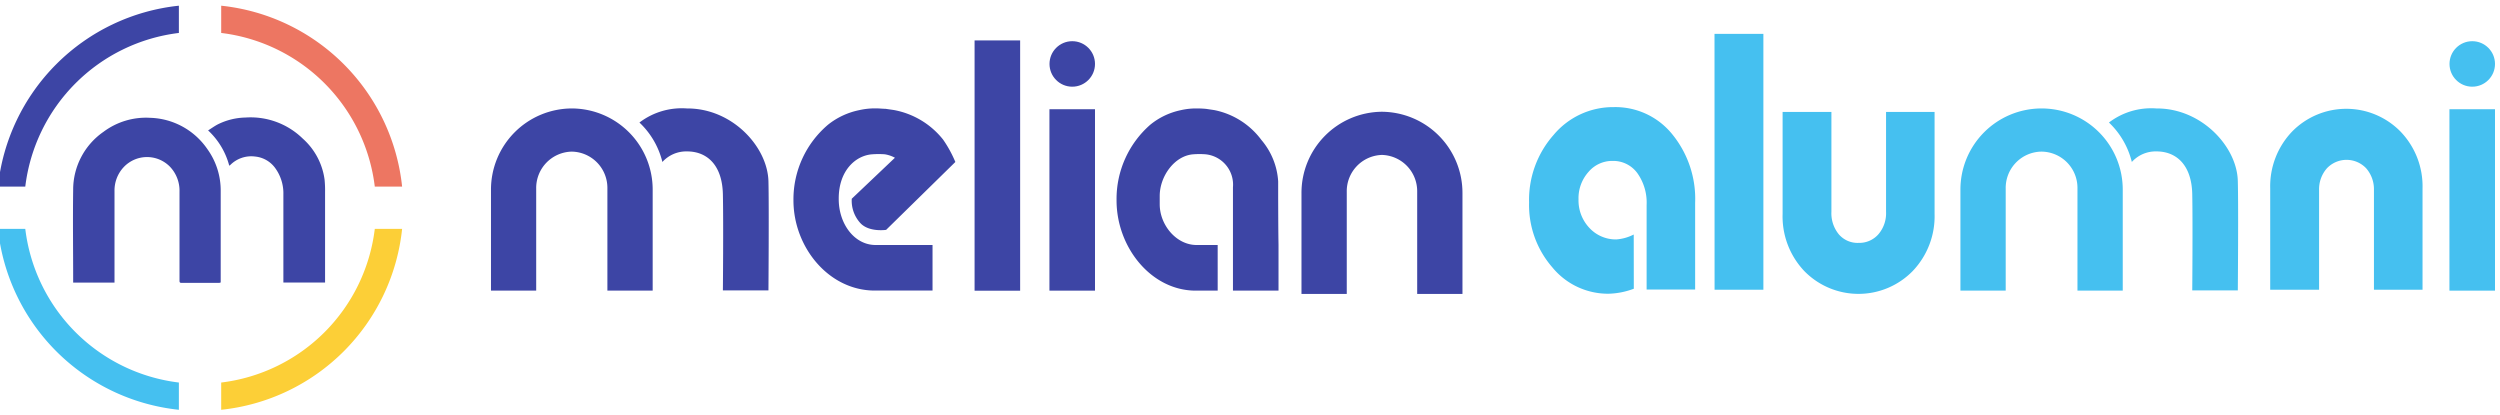 <svg xmlns="http://www.w3.org/2000/svg" width="355" height="59" viewBox="0 0 355 59"><path d="M232,41a10.92,10.92,0,0,1-3.58.71,10.23,10.23,0,0,1-8-3.76,13.47,13.47,0,0,1-3.29-9.21,13.92,13.92,0,0,1,3.49-9.59,11,11,0,0,1,8.53-3.94,10.39,10.39,0,0,1,8.29,3.83,14.51,14.51,0,0,1,3.27,9.77v12.3h-6.89v-12a7.22,7.22,0,0,0-1.32-4.53A4.23,4.23,0,0,0,229,22.85a4.42,4.42,0,0,0-3.44,1.57,5.59,5.59,0,0,0-1.41,3.89,5.68,5.68,0,0,0,1.54,4.05A5.12,5.12,0,0,0,229.5,34a6.4,6.4,0,0,0,2.49-.7Z" fill="#45c0f0"/><path d="M243.46,4.81h6.94V41.14h-6.93Z" fill="#45c0f0"/><path d="M274.71,15.89V30.38a11.26,11.26,0,0,1-3.11,8.11,10.76,10.76,0,0,1-15.39,0,11.27,11.27,0,0,1-3.08-8.13V15.89h6.93V30.08a4.7,4.7,0,0,0,1.05,3.19,3.51,3.51,0,0,0,2.81,1.22,3.61,3.61,0,0,0,2.81-1.22,4.57,4.57,0,0,0,1.09-3.19V15.89Z" fill="#45c0f0"/><path d="M322.37,41.14V26.75a11.24,11.24,0,0,1,3.11-8.07,10.78,10.78,0,0,1,15.39,0A11.2,11.2,0,0,1,344,26.75V41.14h-6.9V27A4.53,4.53,0,0,0,336,23.9a3.84,3.84,0,0,0-5.58,0A4.49,4.49,0,0,0,329.31,27V41.14Z" fill="#45c0f0"/><path d="M278.38,41.27h6.43V26.76a5.15,5.15,0,0,1,5.05-5.23h0A5.15,5.15,0,0,1,295,26.76V41.27h6.43V26.94A11.52,11.52,0,0,0,289.92,15.4h-.08a11.52,11.52,0,0,0-11.46,11.54Z" fill="#45c0f0"/><path d="M306.29,15.4h-.09a9.89,9.89,0,0,0-6.73,2A11.49,11.49,0,0,1,302.72,23a4.57,4.57,0,0,1,3.5-1.5h0c2.79,0,5,1.89,5.08,6.09s0,13.65,0,13.65h6.47s.1-11.9,0-15.48C317.69,20.85,312.64,15.4,306.29,15.4Z" fill="#45c0f0"/><rect x="347.82" y="15.51" width="6.47" height="25.76" fill="#45c0f0"/><circle cx="351.06" cy="9.08" r="3.23" fill="#45c0f0"/><path d="M25.4,4.68V.81A28.86,28.86,0,0,0-.29,26.5H3.59A25,25,0,0,1,25.4,4.68Z" fill="#3d45a5"/><path d="M31.41,4.68A25,25,0,0,1,53.22,26.5H57.1A28.86,28.86,0,0,0,31.41.81Z" fill="#ed7662"/><path d="M25.4,54.32A25,25,0,0,1,3.59,32.5H-.29A28.86,28.86,0,0,0,25.4,58.19Z" fill="#45c0f0"/><path d="M31.41,54.32v3.87A28.86,28.86,0,0,0,57.1,32.5H53.22A25,25,0,0,1,31.41,54.32Z" fill="#fccf37"/><path d="M125.83,32.64,135.66,23a17,17,0,0,0-1.75-3.19,11.6,11.6,0,0,0-7-4.19l-1.17-.17c-.42,0-.85-.06-1.3-.06h-.22a10,10,0,0,0-2.21.25,10.45,10.45,0,0,0-4.42,2.06,13.89,13.89,0,0,0-4.92,10.66v.09c0,6.64,5,12.81,11.55,12.81h8.2V34.79h-8.09c-3,0-5.26-3-5.23-6.6,0-4,2.43-6.13,4.78-6.28a11.49,11.49,0,0,1,1.76,0,4.47,4.47,0,0,1,1.44.49l-6.13,5.82a4.7,4.7,0,0,0,1.26,3.5C123.46,33,125.83,32.64,125.83,32.64Z" fill="#3d45a5"/><path d="M69.72,41.27h6.42V26.76a5.16,5.16,0,0,1,5.06-5.23h0a5.15,5.15,0,0,1,5.05,5.23V41.27h6.43V26.94A11.52,11.52,0,0,0,81.26,15.4h-.08A11.52,11.52,0,0,0,69.72,26.94Z" fill="#3d45a5"/><path d="M97.62,15.4h-.08a9.93,9.93,0,0,0-6.74,2A11.43,11.43,0,0,1,94.06,23a4.57,4.57,0,0,1,3.5-1.5h0c2.8,0,5,1.89,5.09,6.09s0,13.65,0,13.65h6.47s.09-11.9,0-15.48C109,20.85,104,15.4,97.62,15.4Z" fill="#3d45a5"/><rect x="138.39" y="5.74" width="6.47" height="35.54" fill="#3d45a5"/><path d="M184.81,41.74h6.43V27.23a5.15,5.15,0,0,1,5-5.23h0a5.15,5.15,0,0,1,5,5.23V41.74h6.43V27.4a11.52,11.52,0,0,0-11.46-11.53h-.08A11.52,11.52,0,0,0,184.81,27.4Z" fill="#3d45a5"/><path d="M181.5,28.12c0-.57,0-1.07,0-1.47s0-.59,0-.89a10,10,0,0,0-2.37-5.87,11,11,0,0,0-6.72-4.26l-1.14-.17q-.6-.06-1.26-.06h-.21a9.51,9.51,0,0,0-2.15.25,10.11,10.11,0,0,0-4.31,2.06,14,14,0,0,0-4.79,10.66v.09c0,6.64,4.9,12.81,11.25,12.81h3.11V34.79h-3c-2.88,0-5.23-2.85-5.23-5.78V27.82c0-2.78,2.1-5.73,4.79-5.91a10.86,10.86,0,0,1,1.71,0,4.33,4.33,0,0,1,3.9,4.68V41.27h6.47V34.79h0C181.51,32.51,181.51,30,181.5,28.12Z" fill="#3d45a5"/><rect x="149.02" y="15.51" width="6.47" height="25.76" fill="#3d45a5"/><circle cx="152.26" cy="9.08" r="3.23" fill="#3d45a5"/><g style="isolation:isolate"><path d="M31.34,40.11c0-.1,0-.17,0-.24q0-6.33,0-12.67a10.06,10.06,0,0,0-1.91-6.05,10.2,10.2,0,0,0-8.1-4.42,10.08,10.08,0,0,0-6.65,2,10,10,0,0,0-4.29,8.2c-.06,4.28,0,8.55,0,12.83v.37h5.87v-13a4.85,4.85,0,0,1,1.29-3.38,4.55,4.55,0,0,1,6.6-.06,4.93,4.93,0,0,1,1.34,3.52c0,4.2,0,8.41,0,12.61,0,.2,0,.35.28.35h5.37Z" fill="#3d45a5" style="mix-blend-mode:lighten"/><path d="M46.16,40.12v-.64c0-.81,0-1.62,0-2.43,0-3.25,0-6.49,0-9.74a15.39,15.39,0,0,0-.07-1.8A9.46,9.46,0,0,0,43,19.69a10.59,10.59,0,0,0-8.13-3,9.21,9.21,0,0,0-4,1c-.44.24-.86.54-1.32.83a10.44,10.44,0,0,1,3,5,.5.5,0,0,0,.13-.07,4.21,4.21,0,0,1,3.56-1.22A4,4,0,0,1,39,23.76a6.1,6.1,0,0,1,1.24,3.88c0,1.86,0,3.72,0,5.58q0,3.21,0,6.43c0,.15,0,.3,0,.47Z" fill="#3d45a5" style="mix-blend-mode:lighten"/></g></svg>